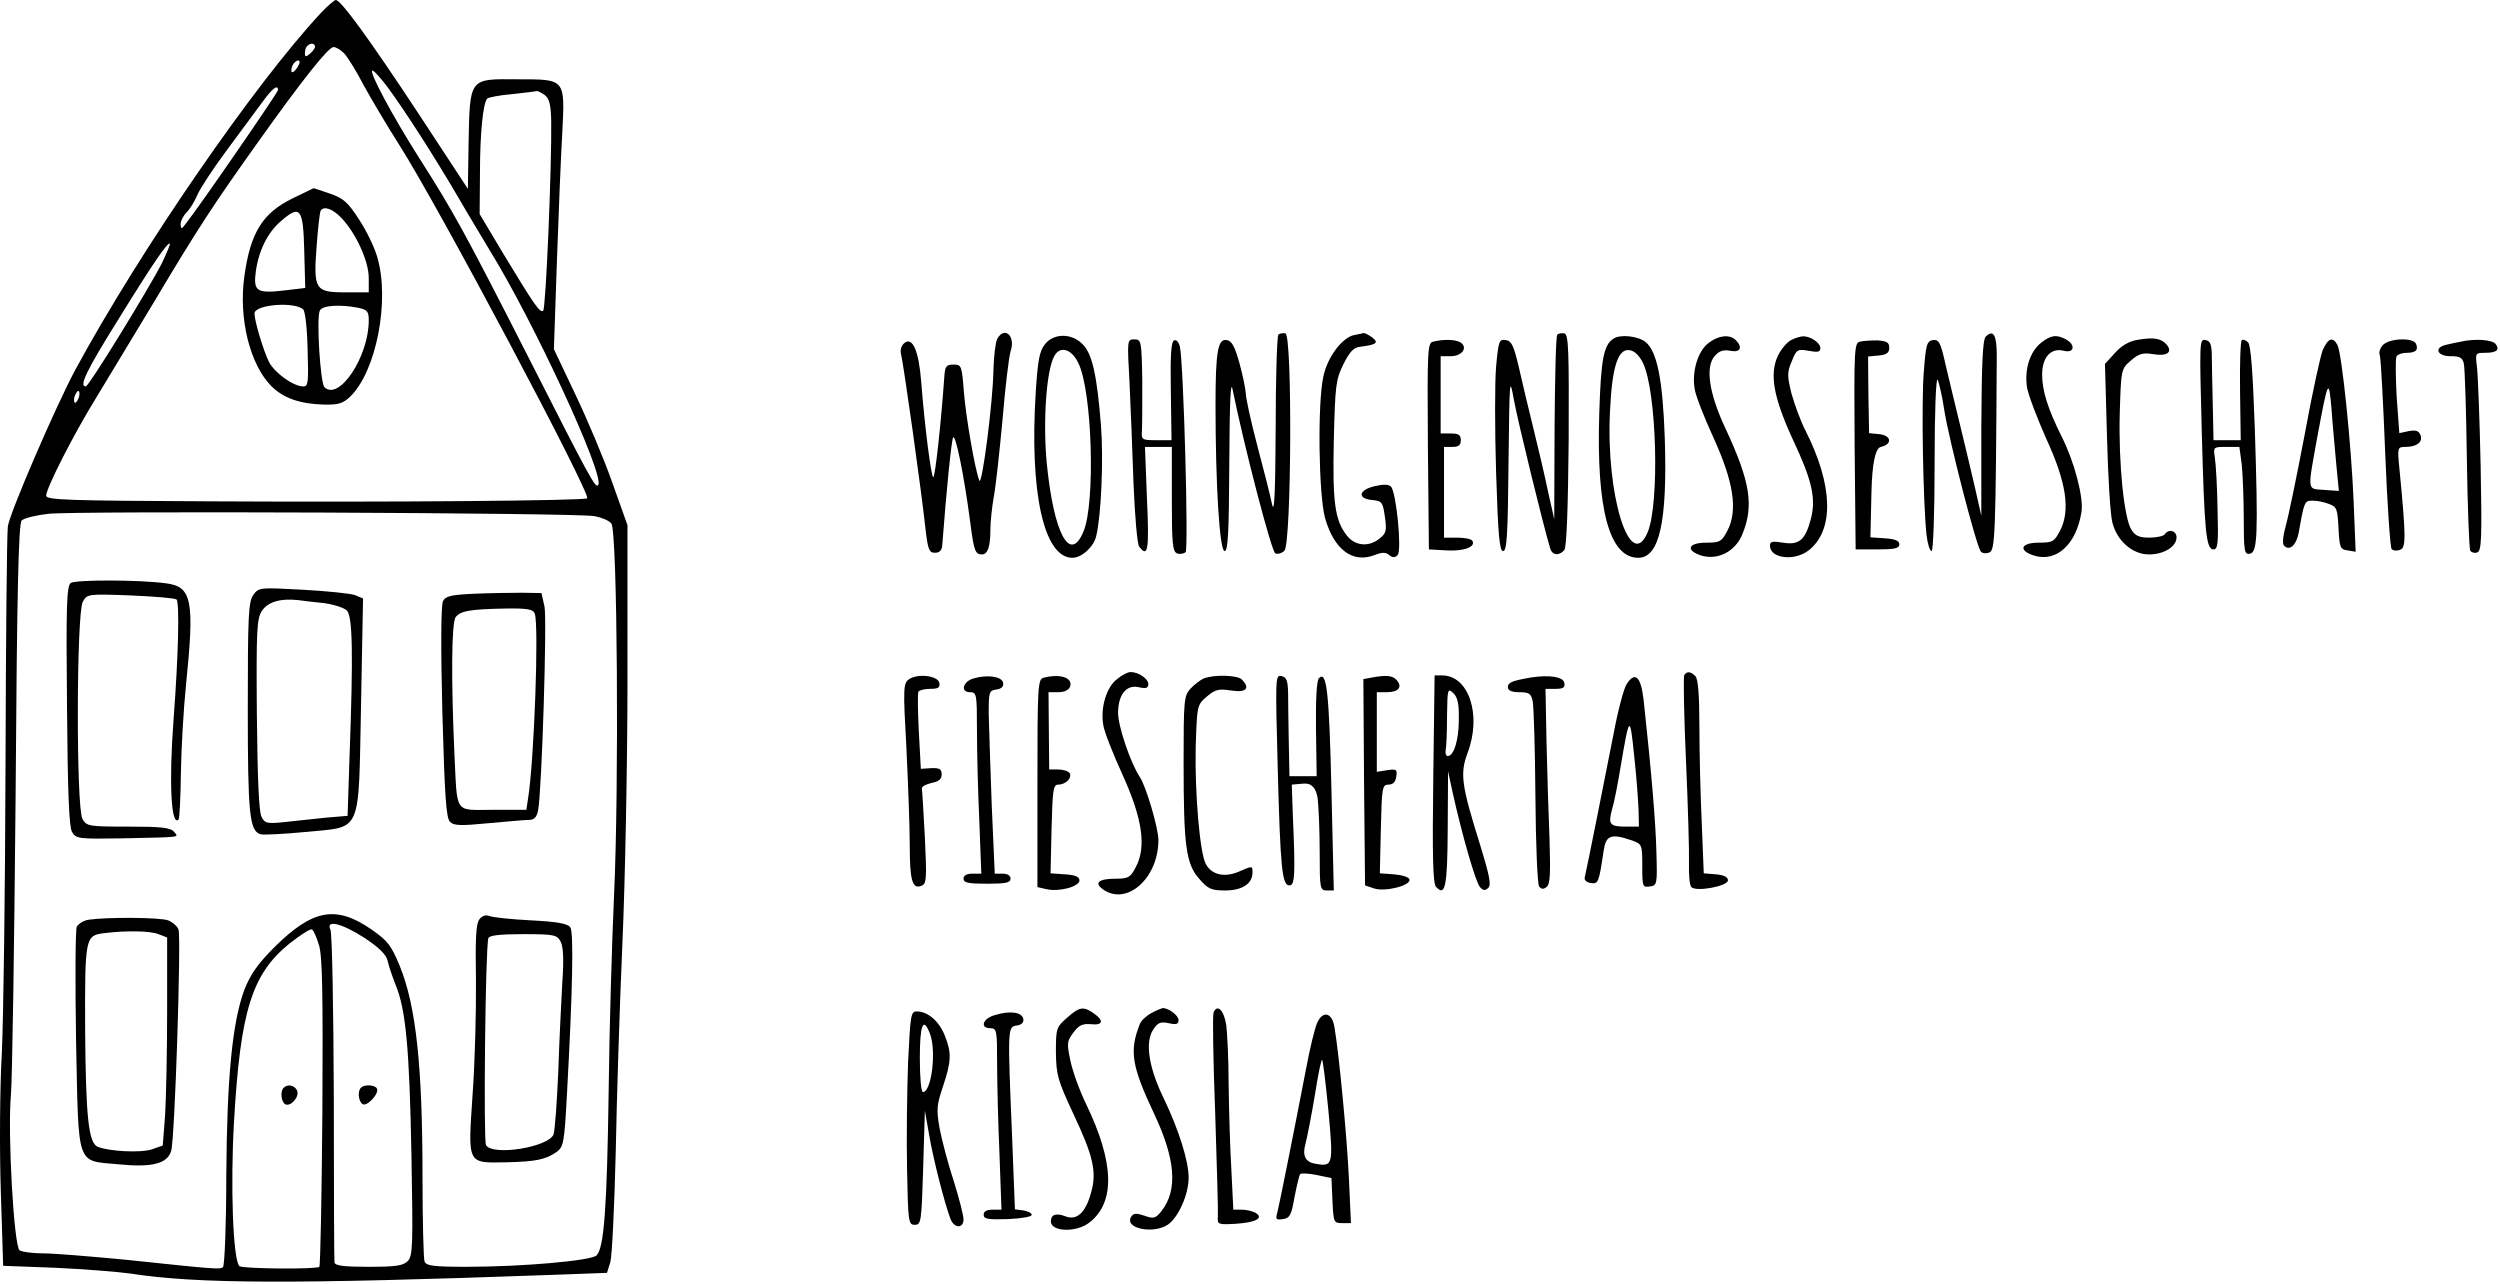 <?xml version="1.0" encoding="UTF-8"?>
<svg id="Ebene_1" data-name="Ebene 1" xmlns="http://www.w3.org/2000/svg" xmlns:xlink="http://www.w3.org/1999/xlink" viewBox="0 0 744 382">
  <defs>
    <style>
      .cls-1 {
        clip-path: url(#clippath-1);
      }

      .cls-2 {
        clip-path: url(#clippath);
      }

      .cls-3 {
        fill: none;
      }
    </style>
    <clipPath id="clippath">
      <rect class="cls-3" x="0" width="744" height="382"/>
    </clipPath>
    <clipPath id="clippath-1">
      <rect class="cls-3" x="0" width="744" height="382"/>
    </clipPath>
  </defs>
  <g class="cls-2">
    <path d="M95.64,3.7C75.84,24.9,41.84,74.2,22.44,110c-5.9,11-19.4,42.3-20.1,46.6-.3,2.2-.6,34.2-.7,71-.1,36.8-.6,75.4-1.1,85.9-.6,10.4-.7,28.9-.3,41.1l.7,22.1,15.7,.6c8.6,.4,18.5,1.2,22.1,1.7,20,3.1,48,3.2,125.7,.4l16.2-.6,1-3.2c.5-1.7,1.2-16.4,1.6-32.6,.3-16.2,1.2-44.4,2-62.5,.8-18.2,1.5-53.5,1.5-78.6v-45.6l-4.6-12.9c-2.5-7.1-7.5-18.9-11-26.2l-6.3-13.3,.9-26.2c.5-14.4,1.2-31.6,1.6-38.2,.8-16.1,1-15.9-13.2-15.9-14.7-.1-14.3-.7-14.7,19.7l-.2,12.9-14.7-22.4C109.84,11.5,101.44,0,99.94,0c-.4,0-2.4,1.7-4.3,3.7h0Zm-1.9,10.2c0,.5-.7,1.4-1.5,2.1-1.2,1-1.5,1-1.5-.2,0-.8,.3-1.8,.7-2.1,.9-1,2.3-.9,2.3,.2h0Zm8.7,2c1,1.1,3.6,5.2,5.7,9.3,2.2,4,6.9,12,10.6,17.8,11.6,18.1,57.3,104.2,56,105.3-.8,.7-58.4,1.2-111.7,.9-43.4-.2-49.3-.4-49.3-1.7,0-2.2,8.2-18.3,14.8-29,3-5,10.8-17.9,17.4-28.8,12.9-21.7,17.8-29.1,30.7-47.2,13.3-18.7,21.1-28.5,22.6-28.5,.8,0,2.2,.9,3.2,1.9h0Zm-13.9,4.1c-1.4,2.2-2.4,1.9-1.5-.5,.4-.8,1.1-1.5,1.7-1.5s.6,.7-.2,2h0Zm27,6.2c5.4,7.4,13.9,20.7,20.4,31.8,3,5.2,7.5,12.6,9.8,16.5,13,21,34.2,66.8,32.3,69.8-.8,1.2-2.1-1.2-21.2-38.8-18.7-36.7-21.9-42.5-32.1-58.5-7.7-12.1-15.2-26-13.9-26,.5,0,2.6,2.4,4.7,5.2h0Zm-32.8,.6c0,.7-23,34.1-27.4,39.7-1.3,1.8-1.5,1.8-1.6,.2,0-.9,.8-2.5,1.8-3.5,1-1,2.4-3.3,3.2-5.2,.8-1.9,4.8-8,8.9-13.5,4.1-5.5,8.8-11.9,10.5-14.2,2.9-4,4.6-5.3,4.6-3.5h0Zm79.4,1.5c1.3,1,1.8,2.8,1.9,7.7,.2,13-1.6,56.1-2.4,56.5-1,.7-2.9-2.2-11.8-16.9l-7.1-11.9,.1-12.1c0-11.9,.9-21,2.2-22.3,.4-.3,3.7-1,7.5-1.3,3.7-.4,7-.8,7.3-.9,.3,0,1.3,.5,2.3,1.2h0ZM48.24,78.2c-3.8,7.5-21.8,36.8-22.7,36.8-2.1,0,.1-4.6,9.9-20.3,10.3-16.7,14.5-22.7,15.1-22.2,.2,.2-.9,2.7-2.3,5.7h0Zm-24.9,40.4c-.4,.9-.9,1.5-1.1,1.2-.3-.3-.3-1.3,.1-2.2,.4-.9,.9-1.5,1.1-1.2,.3,.3,.3,1.3-.1,2.2h0Zm153.6,35c2.1,.4,4.3,1.3,5,2.2,1.8,2.1,2.3,78.4,.8,110.7-.6,13.2-1.4,39.3-1.6,58-.5,35.4-1.4,46.9-3.6,49.1-1.6,1.6-22.2,3.4-38.8,3.4-9.8,0-11.9-.3-12.4-1.6-.3-.9-.6-12.1-.6-24.9,0-33.2-1.9-51.1-6.8-63.1-2.5-6-3.5-7.4-8.4-10.8-10.6-7.3-17.5-6-28.9,5.3-5,5-7.1,8.1-8.9,12.6-3.6,9.7-5.2,26-5.4,55.5,0,14.6-.5,26.8-1,27.1-.9,.7-1.5,.7-28.9-2.2-10.4-1-21.4-1.9-24.5-1.9s-6.3-.4-7.1-.9c-1.7-1.1-3.6-34.8-2.6-46.1,.4-4.1,1-44,1.4-88.7,.4-61.7,.9-81.5,1.8-82.4,.7-.7,4.3-1.6,8-2,8.1-.9,157.2-.3,162.5,.7h0Zm-68.5,125.5c4.4,2.9,6.5,5,6.9,6.8,.3,1.4,1.4,4.7,2.4,7.2,3,7.3,4.1,18.5,4.7,50.4,.5,27.5,.4,30.2-1.1,31.8-1.4,1.4-3.6,1.7-11.7,1.7-7.2,0-9.9-.3-10.1-1.3-.1-.6-.2-22.8-.2-49.2-.1-26.4-.5-48.8-1-49.8-1.5-3.1,3.3-2,10.1,2.4h0Zm-13.5,2.2c1,3.2,1.2,14.8,1,49.7-.2,25-.6,45.7-.9,46-.7,.8-23,.6-23.8-.2-1.9-1.9-2.7-23.9-1.6-43,1.9-33,5.3-43.9,16.5-53,3.3-2.6,6.3-4.5,6.7-4.2,.5,.3,1.4,2.4,2.1,4.7h0Zm0,0"/>
  </g>
  <path d="M87.14,59c-9,4.4-12.6,10.2-14.4,23.1-1.8,12.6,1.6,26.3,8,32.8,3.6,3.6,8.5,5.3,15.6,5.5,4.3,.1,5.7-.3,7.8-2.3,7.8-7.4,12-28.7,8.1-41.7-.8-2.8-3.2-7.8-5.4-11.1-3.3-5.1-4.6-6.3-8.7-7.7-2.6-.9-4.8-1.6-4.8-1.6-.1,0-2.8,1.4-6.2,3h0Zm14.6,6c4.3,4.6,8,12.8,8,17.7v4.3h-7c-9,0-9.5-.8-8.5-13.9,.4-5.3,.9-9.9,1.2-10.4,.9-1.5,3.6-.6,6.3,2.3h0Zm-11.2,9.6l.3,11.1-5.9,.7c-8.6,1-9.6,.4-8.8-5.7,.9-6.3,3.6-11.7,7.7-15.1,5.5-4.7,6.4-3.6,6.7,9h0Zm-.3,17.5c.6,.6,1.2,5.9,1.3,11.9,.3,9.9,.2,11-1.3,11-2.9,0-8.5-4-10.2-7.3-1.6-3.2-4.3-12.1-4.3-14.4,0-2.7,12-3.6,14.5-1.2h0Zm16.4-.5c2.7,.6,3.1,1.1,3.1,3.8,0,10.8-8.9,24.1-13.2,19.8-1.2-1.2-2.4-20.2-1.4-22.7,.6-1.6,5.8-2,11.5-.9h0Zm0,0"/>
  <path d="M21.04,173.5c-1.2,.9-1.4,7-1.1,36.5,.2,25.6,.6,36.1,1.5,37.6,1.2,2,1.9,2.1,14.5,1.9,18.6-.4,17.3-.2,15.8-2-1-1.2-3.8-1.5-13.6-1.5-11.7,0-12.4-.1-13.6-2.3-1.9-3.3-1.8-61.2,.1-64.6,1.3-2.3,1.4-2.4,14.2-1.9,7.1,.3,13.2,.8,13.7,1.2,.9,1,.6,16.1-.9,35.9-1.4,18.8-.7,31.8,1.5,29.6,.3-.3,.6-6.5,.7-13.9,.1-7.4,.8-19.1,1.5-26,2.6-25.4,1.8-29.4-5.9-30.4-8.1-1.1-27-1.1-28.4-.1h0Zm0,0"/>
  <path d="M75.34,177.1c-1.4,2.1-1.6,6.2-1.6,33.5,0,32,.5,36.8,3.9,37.7,1,.2,7-.1,13.2-.7,17.1-1.7,15.8,1.3,16.6-37.6l.6-31.9-2.4-1c-1.4-.5-8.4-1.2-15.6-1.6-12.9-.7-13-.7-14.7,1.6h0Zm21.2,2.4c2.9,.4,5.9,1.4,6.7,2.2,1.7,1.7,1.9,13,.8,43l-.6,18.1-6.1,.5c-3.4,.4-8.9,.9-12.2,1.3-5.6,.6-6.3,.5-7.3-1.5-.8-1.4-1.2-11.5-1.4-30.4-.2-25.4,0-28.6,1.5-30.9,1.8-2.7,5.6-3.8,10.8-3.2,1.4,.2,4.9,.6,7.8,.9h0Zm0,0"/>
  <path d="M141.04,176.7c-6.7,.3-8.5,.7-9.2,2.2-.6,1.1-.7,13.4-.2,33,.7,24.7,1.1,31.6,2.3,32.7,1.1,1.1,3.1,1.2,11.3,.4,5.5-.5,11-1,12.2-1,1.5,0,2.3-.8,2.7-2.8,1.1-5.7,2.7-56.8,1.9-60.7l-.9-4-5.9-.1c-3.3,0-9.7,.1-14.2,.3h0Zm18.1,5.9c1.3,3.4-.2,44.3-2,55.1l-.5,3.3h-9.9c-11.7,0-10.6,1.6-11.5-16.5-1-22.1-.9-39.4,.4-40.9,1.5-1.8,4.2-2.3,14.7-2.5,6.6-.1,8.3,.2,8.8,1.5h0Zm0,0"/>
  <path d="M142.74,273.5c-1.1,1.3-1.3,5.5-1.1,18.2,.1,9.1-.3,24.4-1,34.1-1.4,20.9-1.7,20.3,10,20.1,8.8-.2,11.7-.8,14.9-3,2.2-1.6,2.4-2.6,3.2-17.5,1.7-31,2-47.9,1-49.4-.7-1.1-3.7-1.7-11.7-2.1-5.9-.3-11.5-.9-12.4-1.3-1-.4-2.1-.1-2.9,.9h0Zm24.1,6.7c.8,1.5,1,5.4,.5,12.2-.3,5.6-.9,17.5-1.2,26.6-.4,9.1-1,17.4-1.4,18.6-1.5,3.8-18.1,6.5-20.1,3.2-.8-1.2-.2-58.8,.7-61.6,.2-.8,3.2-1.2,10.3-1.2,9.3,0,10.1,.2,11.2,2.2h0Zm0,0"/>
  <path d="M26.44,273.7c-1.5,.2-3.1,1.2-3.6,2.1-.4,.9-.5,16.3-.2,34.1,.8,37.9-.1,35.4,12.6,36.6,10.1,1,14.6-.2,15.7-4,1.1-3.5,3-63.1,2.2-65.8-.3-1-1.7-2.2-3.1-2.8-2.4-.9-18-1-23.6-.2h0Zm20.7,4.3l2.6,1v21.8c0,12.1-.3,26-.6,31l-.7,9.1-3.4,1.2c-3.2,1-12.4,.6-15.9-.8-2.8-1-3.6-8.9-3.8-34.4-.1-28.1,0-28.5,5.7-29.2,6.5-.8,13.6-.7,16.1,.3h0Zm0,0"/>
  <path d="M107.44,323.7c-1.1,1-.8,4.1,.5,4.9,1.3,.8,5.1-3.3,4.2-4.7-.6-1.1-3.8-1.2-4.7-.2h0Zm0,0"/>
  <path d="M84.44,323.7c-1.1,1-.8,4.1,.4,4.9,1.6,.9,4.3-2.1,3.6-4-.7-1.6-2.8-2.1-4-.9h0Zm0,0"/>
  <path d="M296.74,100.9c-.5,1.1-1,5.3-1.1,9.3-.1,9.1-3.4,34.8-4.2,32.8-1.3-3.3-4-18.9-4.6-26.5-.6-7.7-.7-8-3.1-8-2.1,0-2.5,.5-2.7,3.5-.9,12.9-2.7,30-3.3,30s-2.5-14.5-3.6-28.5c-.7-9.1-2.6-13.4-5-11.4-.9,.7-1.3,2.1-1,3.3,.7,2.4,6.2,41.6,7.3,52.1,.7,6.1,1.1,7,2.8,7,1.4,0,2.1-.7,2.2-2.5,1.2-16,2.7-30.8,3.2-31.8,.7-1.3,3.3,11.4,5.1,25.2,1.1,8.6,1.5,9.6,3.5,9.6,1.7,0,2.5-2.3,2.5-7.4,0-2.4,.5-6.8,1-9.7,.6-3,1.7-13.3,2.6-22.9,.8-9.6,1.9-18.8,2.4-20.4,1.6-4.6-1.8-7.7-4-3.7h0Zm0,0"/>
  <path d="M380.44,99.6c-.4,.4-.8,12.9-.8,27.8-.1,19.6-.4,25.9-1.1,22.6-.5-2.5-2.5-10.4-4.4-17.5-1.9-7.2-3.4-14.1-3.4-15.5-.1-1.4-.9-5.4-1.9-9-1.4-5-2.3-6.6-3.8-6.8-2.6-.4-3.3,3.4-3.3,19.3,0,23.7,1.2,43.5,2.7,43.5,1,0,1.3-5,1.4-26.3,.1-18.6,.4-24.9,1-21.7,3.5,17.2,11.6,48.3,12.7,48.7,.8,.3,2-.1,2.7-.8,2.1-2.1,2.4-64.3,.3-64.7-.8-.1-1.7,0-2.1,.4h0Zm0,0"/>
  <path d="M403.04,99.7c-3.6,.7-8,6.6-9.2,12.3-1.8,8.1-1.4,35.3,.5,42.2,2.7,9.4,8.2,13.5,14.7,11,2.3-.9,3.4-.9,4.4,0,1,.8,1.7,.8,2.5,0,1.3-1.3-.4-18.8-2-20.4-.7-.7-2.4-.7-4.9-.1-4.7,1.1-5.2,3.7-.7,4.1,2.9,.3,3.2,.6,3.8,5,.6,4,.4,4.9-1.5,6.4-3.2,2.7-7.4,2.3-9.8-.8-3.6-4.6-4.3-9.8-3.9-28.4,.4-16.2,.6-18,2.8-22.5,1.9-3.8,3.1-5.1,5-5.3,4.9-.6,5.7-1.2,3.6-2.8-1.1-.8-2.2-1.3-2.5-1.3-.3,.1-1.6,.4-2.8,.6h0Zm0,0"/>
  <path d="M463.44,99.6c-.4,.4-.7,12.9-.8,27.8l-.1,27.1-1.8-8c-.9-4.4-2.9-13-4.4-19-1.5-6.1-3.5-14.4-4.4-18.5-1.5-6.2-2.1-7.6-3.9-7.8-1.9-.3-2.1,.3-2.8,7.9-.4,4.5-.4,18.7,0,31.6,.6,18.7,1,23.3,2.1,23.3s1.4-4.8,1.6-26.3c.3-25.3,.3-25.9,1.6-18.7,1.1,6.1,8.6,36.9,10.8,44.2,.6,2.1,2.7,2.3,4.2,.5,.7-.8,1.1-12.3,1.3-32.7,.1-26.7,0-31.5-1.3-31.8-.8-.1-1.7,0-2.1,.4h0Zm0,0"/>
  <path d="M590.94,100.2c-.9,.9-1.2,8.3-1.3,27.2v26.1l-1.8-8c-1-4.4-3-12.7-4.4-18.5-1.4-5.8-3.4-14-4.4-18.3-1.5-6.8-2-7.7-3.8-7.5-1.8,.3-2.1,1.3-2.7,9.3-.8,9-.2,39.8,.8,48.7,.3,2.7,1,4.8,1.5,4.8s.9-11.3,.9-26.3,.4-25.5,.9-24.7c.4,.8,1.4,5,2,9.2,1.5,9.2,9.6,40.7,10.9,42,.5,.5,1.6,.6,2.5,.2,1.7-.6,1.9-4.9,2.2-58.6,0-6.1-1-7.9-3.3-5.6h0Zm0,0"/>
  <path d="M310.94,102.5c-1.6,2-2.1,4.8-2.7,14.2-1.9,29.8,2.4,49.3,10.9,49.3,2.8,0,6.4-3.3,7.1-6.5,1.5-6.1,2.2-23.2,1.4-33-1.2-15-2.6-21.3-5.5-24.1-3.2-3.3-8.6-3.3-11.2,.1h0Zm10,5.6c4.1,8.3,5.1,41.6,1.5,50.1-4,9.6-8.8,.7-10.9-20.1-1.2-12.3-.2-27.7,2.2-32.1,1.7-3.2,5.2-2.2,7.2,2.1h0Zm0,0"/>
  <path d="M480.14,100.8c-2.9,1.9-3.7,6.1-4.2,22.3-.9,28.5,3,42.9,11.6,42.9,6.3,0,8.7-10.7,7.9-35.5-.6-17.6-2.3-25.9-5.7-28.7-2.2-1.8-7.6-2.4-9.6-1h0Zm8.8,7.2c4.1,8.4,5,41.8,1.4,50.4-5.2,12.4-12.5-11.2-11.2-36.1,.6-13.2,2.4-18.6,5.8-18.1,1.5,.2,2.9,1.6,4,3.8h0Zm0,0"/>
  <path d="M508.44,102.1c-3.2,2.4-5,8.6-4.1,13.7,.3,2,2.9,8.6,5.7,14.7,5.9,13,7.2,21.4,4,27.5-1.7,3.2-2.2,3.5-6.3,3.5-5.5,0-6.2,2.4-1.2,3.9,4.8,1.3,9.8-1.3,11.9-6.2,3.6-8.6,2.5-15.7-4.9-31.6-5-10.6-6.1-18.5-3.2-21.7,1.3-1.5,2.6-1.9,4.6-1.5,3,.6,3.8-1,1.6-3.2-1.8-1.8-5.2-1.4-8.1,.9h0Zm0,0"/>
  <path d="M533.04,101.2c-1.2,.6-2.9,2.6-3.9,4.6-2.6,5.5-1.4,12.4,4.5,25.2,5.7,12.1,6.9,17.5,5.2,23.7-1.6,6-3.5,7.6-8.2,6.8-3.1-.5-3.9-.4-3.9,.9,0,3.8,7.3,4.7,11.5,1.4,7.7-6,7.3-19.4-.9-35.6-1.5-2.9-3.3-7.9-4.2-11.1-1.3-5.4-1.3-6.3,.1-9.6,1.4-3.5,1.7-3.7,5-3.1,2.7,.5,3.5,.4,3.5-.8,0-1.6-3-3.6-5.2-3.5-.7,0-2.3,.5-3.5,1.1h0Zm0,0"/>
  <path d="M607.44,102c-3.4,2.7-5,8-4.2,13.3,.4,2.3,3,9.1,5.7,15.2,6,13,7.3,21.4,4.1,27.5-1.7,3.2-2.2,3.5-6.3,3.5-5.5,0-6.2,2.4-1.2,3.9,6.6,1.9,12.4-3.5,13.9-13,.7-4.3-2.1-15-5.9-22.5-4.1-8.2-5.8-13.6-5.8-18.4,0-5.2,2.6-8.1,6.5-7.1,3.1,.8,3.5-1.8,.6-3.4-2.8-1.5-4.5-1.3-7.4,1h0Zm0,0"/>
  <path d="M636.34,101.1c-2.7,.4-4.9,1.7-6.9,3.9l-3,3.3,.6,21.6c.3,11.9,1,23.4,1.6,25.6,1.4,5.5,6,9.5,10.9,9.5,4.4,0,8.2-2.3,8.2-5.1,0-2-2.4-2.6-3.5-.9-.3,.5-2.4,1-4.5,1-3,0-4.3-.5-5.4-2.3-2.2-3.3-3.9-19.7-3.5-34.7,.4-13.1,.4-13.2,3.3-15.7,2.4-2.1,3.6-2.4,6.7-1.9,4.1,.7,5.8-.6,4-2.8-1.6-1.9-3.9-2.3-8.5-1.5h0Zm0,0"/>
  <path d="M336.14,113.7c.3,7.1,.9,20.7,1.2,30.3,.4,9.6,1.1,18.1,1.7,18.7,2.6,3.4,3,1,2.3-14.2l-.6-15.5h8v15.5c0,13.2,.2,15.7,1.6,16.2,.8,.3,2,.1,2.5-.4,.9-.9-.6-56-1.7-61.1-.3-1.3-1-2.2-1.7-1.9-.9,.3-1.2,4.3-1,15l.2,14.7h-4.5c-4.3,0-4.5-.1-4.3-2.8,.1-1.5,.1-8.2,.1-15-.2-11.8-.3-12.2-2.4-12.2s-2.1,.2-1.4,12.7h0Zm0,0"/>
  <path d="M426.44,101.7c-1.6,.4-1.7,2.5-1.5,31.1l.3,30.7,5.3,.3c5.2,.3,8.8-1.1,7.6-2.9-.3-.5-2.3-.9-4.5-.9h-3.9v-27h2.5c1.8,0,2.5-.5,2.5-2,0-1.6-.7-2-3-2h-3v-23h3c3.4,0,5.2-2.6,2.9-4.1-1.5-.9-5.1-1-8.2-.2h0Zm0,0"/>
  <path d="M553.44,101.7c-1.6,.4-1.7,2.5-1.5,31.1l.3,30.7h6.5c5.1,0,6.5-.3,6.5-1.5,0-1.1-1.3-1.6-4.3-1.8l-4.3-.3,.3-13.2q.3-13.1,2.8-13.7c3.5-.8,3.2-3.4-.5-3.8l-3-.3-.2-11.4-.1-11.4,3.1-.3c2.4-.2,3.2-.8,3.2-2.3,0-1.6-.7-2-3.5-2.2-1.9,0-4.3,.1-5.3,.4h0Zm0,0"/>
  <path d="M655.24,128.2c.8,30.4,1.3,35.3,3.5,35.3,1.3,0,1.5-1.9,1.2-12-.1-6.6-.5-13.5-.8-15.3-.5-3.2-.4-3.2,3.4-3.2h3.9l.7,5.2c.3,2.9,.6,10.2,.6,16.1,0,9.8,.2,10.8,1.8,10.5,2.3-.4,2.5-5.4,1.5-37-.6-17.3-1.2-25.1-2-25.9-.7-.7-1.6-1-1.9-.6-.4,.4-.6,7.2-.5,15.2l.2,14.5h-8.1l-.2-9.8c-.1-5.3-.3-11.9-.3-14.7,0-4-.4-5-1.9-5.3-1.8-.4-1.8,.6-1.1,27h0Zm0,0"/>
  <path d="M691.24,104.2c-.7,1.8-3.2,13.2-5.4,25.3-2.3,12.1-4.8,24.2-5.6,27-.8,2.9-1.1,5.3-.5,5.9,1.7,1.7,3.7-.2,4.4-4.1,1.6-9.1,1.7-9.3,4.1-9.3,1.3,0,3.5,.4,4.9,1,2.3,.8,2.5,1.5,2.8,7.2,.3,5.8,.5,6.3,2.7,6.6l2.4,.4-.6-14.9c-.7-17.1-3.5-44-4.8-46.6-1.4-2.6-2.8-2.1-4.4,1.5h0Zm4,33.6l.8,8.3-4.4-.3c-5.1-.4-5,.8-2-15.8,3.2-17.2,3.4-17.6,4.2-8.5,.3,4.4,1,11.7,1.4,16.3h0Zm0,0"/>
  <g class="cls-1">
    <path d="M709.24,102.6c-.9,.9-1.4,2.3-1,3.2,.3,.8,1,13.9,1.6,29.1,.6,15.2,1.5,28,1.9,28.5,.5,.5,1.6,.6,2.6,.2,1.7-.7,1.7-3.8-.3-24.4-.6-6-.5-6.2,1.8-6.2,3.4,0,5.3-1.5,4.5-3.5-.5-1.3-1.4-1.6-3.5-1.2l-2.8,.6-.8-10.9c-.3-6-.4-11.4,0-12,.3-.5,1.6-1,2.9-1,2.8,0,3.6-.8,2.9-2.6-.7-2-7.7-1.8-9.8,.2h0Zm0,0"/>
    <path d="M732.24,101.7c-1.1,.2-3,.6-4.2,.9-3.8,.8-2.8,3.4,1.2,3.4,2.8,0,3.6,.4,4,2.2,.3,1.3,.7,14.1,.9,28.5,.2,14.3,.7,26.6,1,27.2,.4,.5,1.3,.8,2.1,.5,1.3-.5,1.4-4.3,1-25.8-.3-13.8-.8-27-1.1-29.4-.5-4.1-.5-4.2,2.4-4.2,3.5,0,4.5-.9,3.1-2.7-1.1-1.2-6.1-1.6-10.4-.6h0Zm0,0"/>
  </g>
  <path d="M332.44,202.1c-3.2,2.4-5,8.6-4.1,13.7,.3,2,2.9,8.6,5.7,14.7,5.9,13,7.2,21.4,4,27.5-1.6,3.1-2.2,3.5-6,3.5-5,0-6.5,1.2-3.9,3.1,7.1,5.2,16.6-3.2,16.6-14.6,0-3.5-3.6-15.8-5.5-18.7-2.8-4.2-6.5-15.2-6.5-19.1,0-5.4,2.4-8.5,6.1-7.7,2.2,.5,2.9,.3,2.9-.9,0-1.6-2.9-3.6-5.3-3.6-.8,0-2.6,.9-4,2.1h0Zm0,0"/>
  <path d="M501.24,200.9c-.3,.6-.1,11.9,.5,25.3,.6,13.4,1,27.1,.9,30.6-.1,3.4,.2,6.7,.7,7.2,1.5,1.5,10.9-.3,10.9-2,0-1-1.2-1.6-3.6-1.8l-3.6-.3-.6-15.1c-.4-8.3-.7-21.3-.7-28.8,0-9.2-.4-14-1.2-14.8-1.4-1.4-2.5-1.5-3.3-.3h0Zm0,0"/>
  <path d="M270.44,202.2c-1.6,1.2-1.7,2.6-.7,20.3,.5,10.4,1,23.5,1,29,0,10.7,.8,13.2,3.5,12.1,1.5-.6,1.6-1.9,1-14.4-.4-7.5-.8-14.1-.9-14.6,0-.6,1.3-1.2,2.9-1.6,2.1-.4,3-1.1,3-2.5,0-1.6-.6-2-3.1-1.9l-3.1,.2-.6-11.1c-.3-6.1-.4-11.4-.1-11.9,.3-.4,1.9-.8,3.5-.8,2.4,0,3-.4,2.7-1.8-.4-2.1-6.5-2.9-9.1-1h0Zm0,0"/>
  <path d="M289.74,201.9c-3.2,.9-4,4.1-1.1,4.1,2,0,2.1,.5,2.1,11.2,0,6.2,.3,18.4,.7,27l.6,15.8h-2.6c-1.7,0-2.7,.5-2.7,1.5,0,1.2,1.4,1.5,7,1.5s7-.3,7-1.5c0-.9-.9-1.5-2.3-1.5h-2.4l-.9-20.3c-.4-11.1-.8-23.4-.9-27.2,0-6.6,.1-7,2.3-7.3,1.5-.2,2.2-.9,2-2-.4-1.9-4.7-2.5-8.8-1.3h0Zm0,0"/>
  <path d="M310.54,201.7c-1.7,.4-1.8,2.8-1.8,31.4v30.9l2.6,.6c3.7,.9,9.9-.7,9.9-2.6,0-1.1-1.3-1.6-4.3-1.8l-4.3-.3,.3-13.2c.3-11.7,.5-13.2,2-13.2,2.2,0,4.2-2,3.4-3.4-.4-.6-1.9-1.1-3.4-1.1h-2.7l-.1-11.5-.1-11.5h2.9c1.7,0,3.1-.6,3.5-1.6,1-2.7-2.9-4-7.9-2.7h0Zm0,0"/>
  <path d="M358.24,201.9c-1.1,.5-2.9,1.9-4,3.1-1.9,2.1-2,3.6-2,21.9,0,25,.7,30.2,4.7,34.7,2.6,3,3.6,3.4,7.7,3.4,5,0,8.1-2,8.1-5.3,0-2.1,.1-2.1-4.3-.2-4.2,1.7-7.9,.8-9.6-2.4-1.8-3.3-3.3-21.5-3-34.8,.4-12.4,.4-12.5,3.3-15,2.5-2.1,3.5-2.4,7.3-1.8,4.5,.7,5.7-.7,3.1-3.3-1.3-1.3-8.2-1.5-11.3-.3h0Zm0,0"/>
  <path d="M380.24,228.2c.8,30.4,1.3,35.3,3.5,35.3,1.6,0,1.8-3,1-21l-.3-9,3.5-.3q3.5-.3,4.2,4.4c.3,2.6,.6,9.8,.6,16,0,10.9,.1,11.4,2.1,11.4h2.1l-.7-29.8c-.7-29.4-1.4-35.7-3.7-33.4-.7,.7-1,5.9-.9,15.2l.2,14h-8.1l-.2-10.3c-.1-5.6-.2-12.2-.2-14.7-.1-3.5-.5-4.5-2-4.8-1.8-.4-1.8,.5-1.1,27h0Zm0,0"/>
  <path d="M407.94,201.7l-2.2,.4,.2,30.7,.3,30.7,2.7,.9c3.3,1.1,11.1-.9,10.5-2.7-.2-.7-2.2-1.3-4.6-1.5l-4.2-.3,.3-13.2c.3-12.4,.4-13.2,2.3-13.2,1.3,0,2.1-.8,2.3-2.4,.3-2.1,.1-2.3-2.7-1.9l-3.1,.5v-23.7h2.9c3.5,0,4.8-1.5,3.1-3.5-1.2-1.5-3.2-1.7-7.8-.8h0Zm0,0"/>
  <path d="M426.54,231.7c-.3,23.1-.1,31.1,.8,32.2,2.8,3.1,3.4-.1,3.5-17.2l.1-17.2,1.4,6.5c2.8,12.6,6.8,26.5,8.1,28,1,1.1,1.6,1.1,2.5,.2,.9-.9,.3-3.8-2.5-12.9-5.5-17.6-6-21-3.7-27.2,4.3-11.3,.4-23.1-7.6-23.1h-2.2l-.4,30.7Zm7.6-17.4c0,6-1.5,10.7-3.3,10.7-.5,0-.8-.8-.6-1.8,.2-.9,.4-5.5,.4-10.2,.1-8,.2-8.3,1.9-6.7,1.3,1.3,1.7,3.3,1.6,8h0Zm0,0"/>
  <path d="M455.74,201.6c-5.8,1-7,1.5-7,2.9,0,1,1.1,1.5,3.4,1.5,2.9,0,3.5,.4,4,2.7,.3,1.6,.7,14.3,.8,28.3,.1,14.3,.6,26.1,1.1,26.8,.7,.9,1.3,.9,2.3,.1,1-.8,1.1-4.1,.8-14.2-.3-7.3-.7-20.3-.9-29l-.3-15.7h3c2.3,0,2.9-.4,2.6-1.8-.3-1.8-4.5-2.4-9.8-1.6h0Zm0,0"/>
  <path d="M484.14,203.5c-.9,1.3-2.7,8.2-4,15.2-2.5,12.7-7.8,39.4-8.5,42.3-.3,.9,.5,1.6,1.8,1.8,2.2,.3,2.4-.1,3.8-9.6,.7-4.7,2.2-5.2,8.4-3.1,3,1.1,3.1,1.2,3.1,7.6s.1,6.4,2.3,6.1c2.1-.3,2.2-.6,1.9-10.3-.2-8.7-1.5-24.1-3.8-45.2-.8-6.9-2.5-8.6-5-4.8h0Zm3.5,37.7l.1,4.8h-3.9c-4.8,0-5.3-.7-4.1-5.1,.6-1.9,1.7-7.5,2.5-12.4,2.7-15.9,2.8-16,4.1-3.5,.7,6.3,1.2,13.6,1.3,16.2h0Zm0,0"/>
  <path d="M317.54,302.9c-3.2,2.8-3.3,3.2-3.3,10.3,.1,6.7,.5,8.2,5.2,18.3,5.9,12.5,7,17.2,5.3,23.3-1.6,6-4.2,8.5-7.6,7.2-2.8-1.1-4.4-.6-4.4,1.5,0,3.1,7.6,3.4,11.5,.3,7.7-6,7.4-17.8-1-35.2-2-4.1-4.1-10-4.7-13-1.1-5.1-1-5.8,.9-8.3,1.6-2.2,2.7-2.7,5.2-2.5,3.6,.4,4-1,.9-3.2-3.1-2.2-4.3-2-8,1.3h0Zm0,0"/>
  <path d="M342.64,301.5c-1.5,.8-3,2.2-3.4,3.2-3.2,8-2.5,12.5,4.2,26.7,6.4,13.5,7.1,22.7,2.3,28.9-1.8,2.3-2.4,2.5-5.1,1.5-2.5-.8-3.3-.8-4,.3-2.2,3.5,6.7,5.3,11,2.3,3.1-2.2,6.1-9,6.1-13.9s-2.8-14-7.4-23.6c-4.5-9.2-5.6-16.7-3.2-20.4,1.4-2.2,2.2-2.5,4.7-2,2.2,.5,2.9,.3,2.9-.9,0-1.4-2.9-3.6-4.7-3.6-.4,.1-2,.7-3.4,1.5h0Zm0,0"/>
  <path d="M361.14,301.4c-.3,.9-.1,14.3,.5,29.8,.5,15.6,.9,29.4,.8,30.8-.2,2.4,0,2.5,5.3,2.2,6-.4,8.4-1.7,6-3.2-.8-.5-2.7-1-4.1-1h-2.6l-.6-12.2c-.4-6.6-.7-18-.8-25.2,0-7.2-.4-15.1-.7-17.5-.7-4.5-2.7-6.5-3.8-3.7h0Zm0,0"/>
  <path d="M270.24,316.2c-.3,8.4-.5,22.7-.3,31.8,.3,15.7,.4,16.5,2.3,16.5s2-.8,2.5-17l.5-17,1.3,7.4c1.2,7.1,4.6,20.3,6.3,24.8,1.1,2.9,3.9,3,3.9,.2,0-1.2-1.3-6.3-2.9-11.4-1.7-5.1-3.5-12.1-4.2-15.6-1-5.7-.9-7,1-12.6,2.5-7.5,2.6-10,.5-15.2-1.7-4.2-5-7.1-8.3-7.1-1.8,0-1.9,1.1-2.6,15.2h0Zm6.5-8.6c2,5.1,.5,17.4-2.1,17.4-.5,0-.9-4.5-.9-10,0-10.1,1-12.6,3-7.4h0Zm0,0"/>
  <path d="M296.04,302.1c-3.6,1-4.5,3.9-1.3,3.9,1.9,0,2,.7,2,10.3,0,5.7,.3,17.9,.7,27l.6,16.7h-2.6c-1.8,0-2.7,.5-2.7,1.5,0,1.3,1.3,1.5,7.3,1.3,4.1-.2,7.1-.7,7-1.3-.1-.6-1.3-1.1-2.6-1.3l-2.4-.3-.8-20.7c-1.4-33.3-1.4-33.6,1.3-34,1.5-.2,2.2-.9,2-2-.4-2-4-2.5-8.5-1.1h0Zm0,0"/>
  <path d="M391.94,304.5c-.6,1.4-2.1,7.3-3.2,13.3-3.9,20.2-8,40.7-8.6,43-.6,2.1-.4,2.3,1.7,2,2-.3,2.5-1.2,3.4-6.5,.7-3.5,1.4-6.6,1.7-6.9,.4-.3,2.6-.2,5,.3l4.3,.9,.3,6.7c.3,6.5,.4,6.7,2.9,6.7h2.6l-.6-13.3c-.6-12.4-2.9-36.7-4.3-45-.7-4.4-3.5-5.1-5.2-1.2h0Zm3.4,26.1c1.5,16.3,1.4,16.7-4.1,15.7q-4.1-.8-2.8-5.6c.6-2.3,1.9-9,2.9-15,.9-5.9,1.9-10.5,2.1-10.3,.3,.2,1.1,7.1,1.9,15.2h0Zm0,0"/>
</svg>